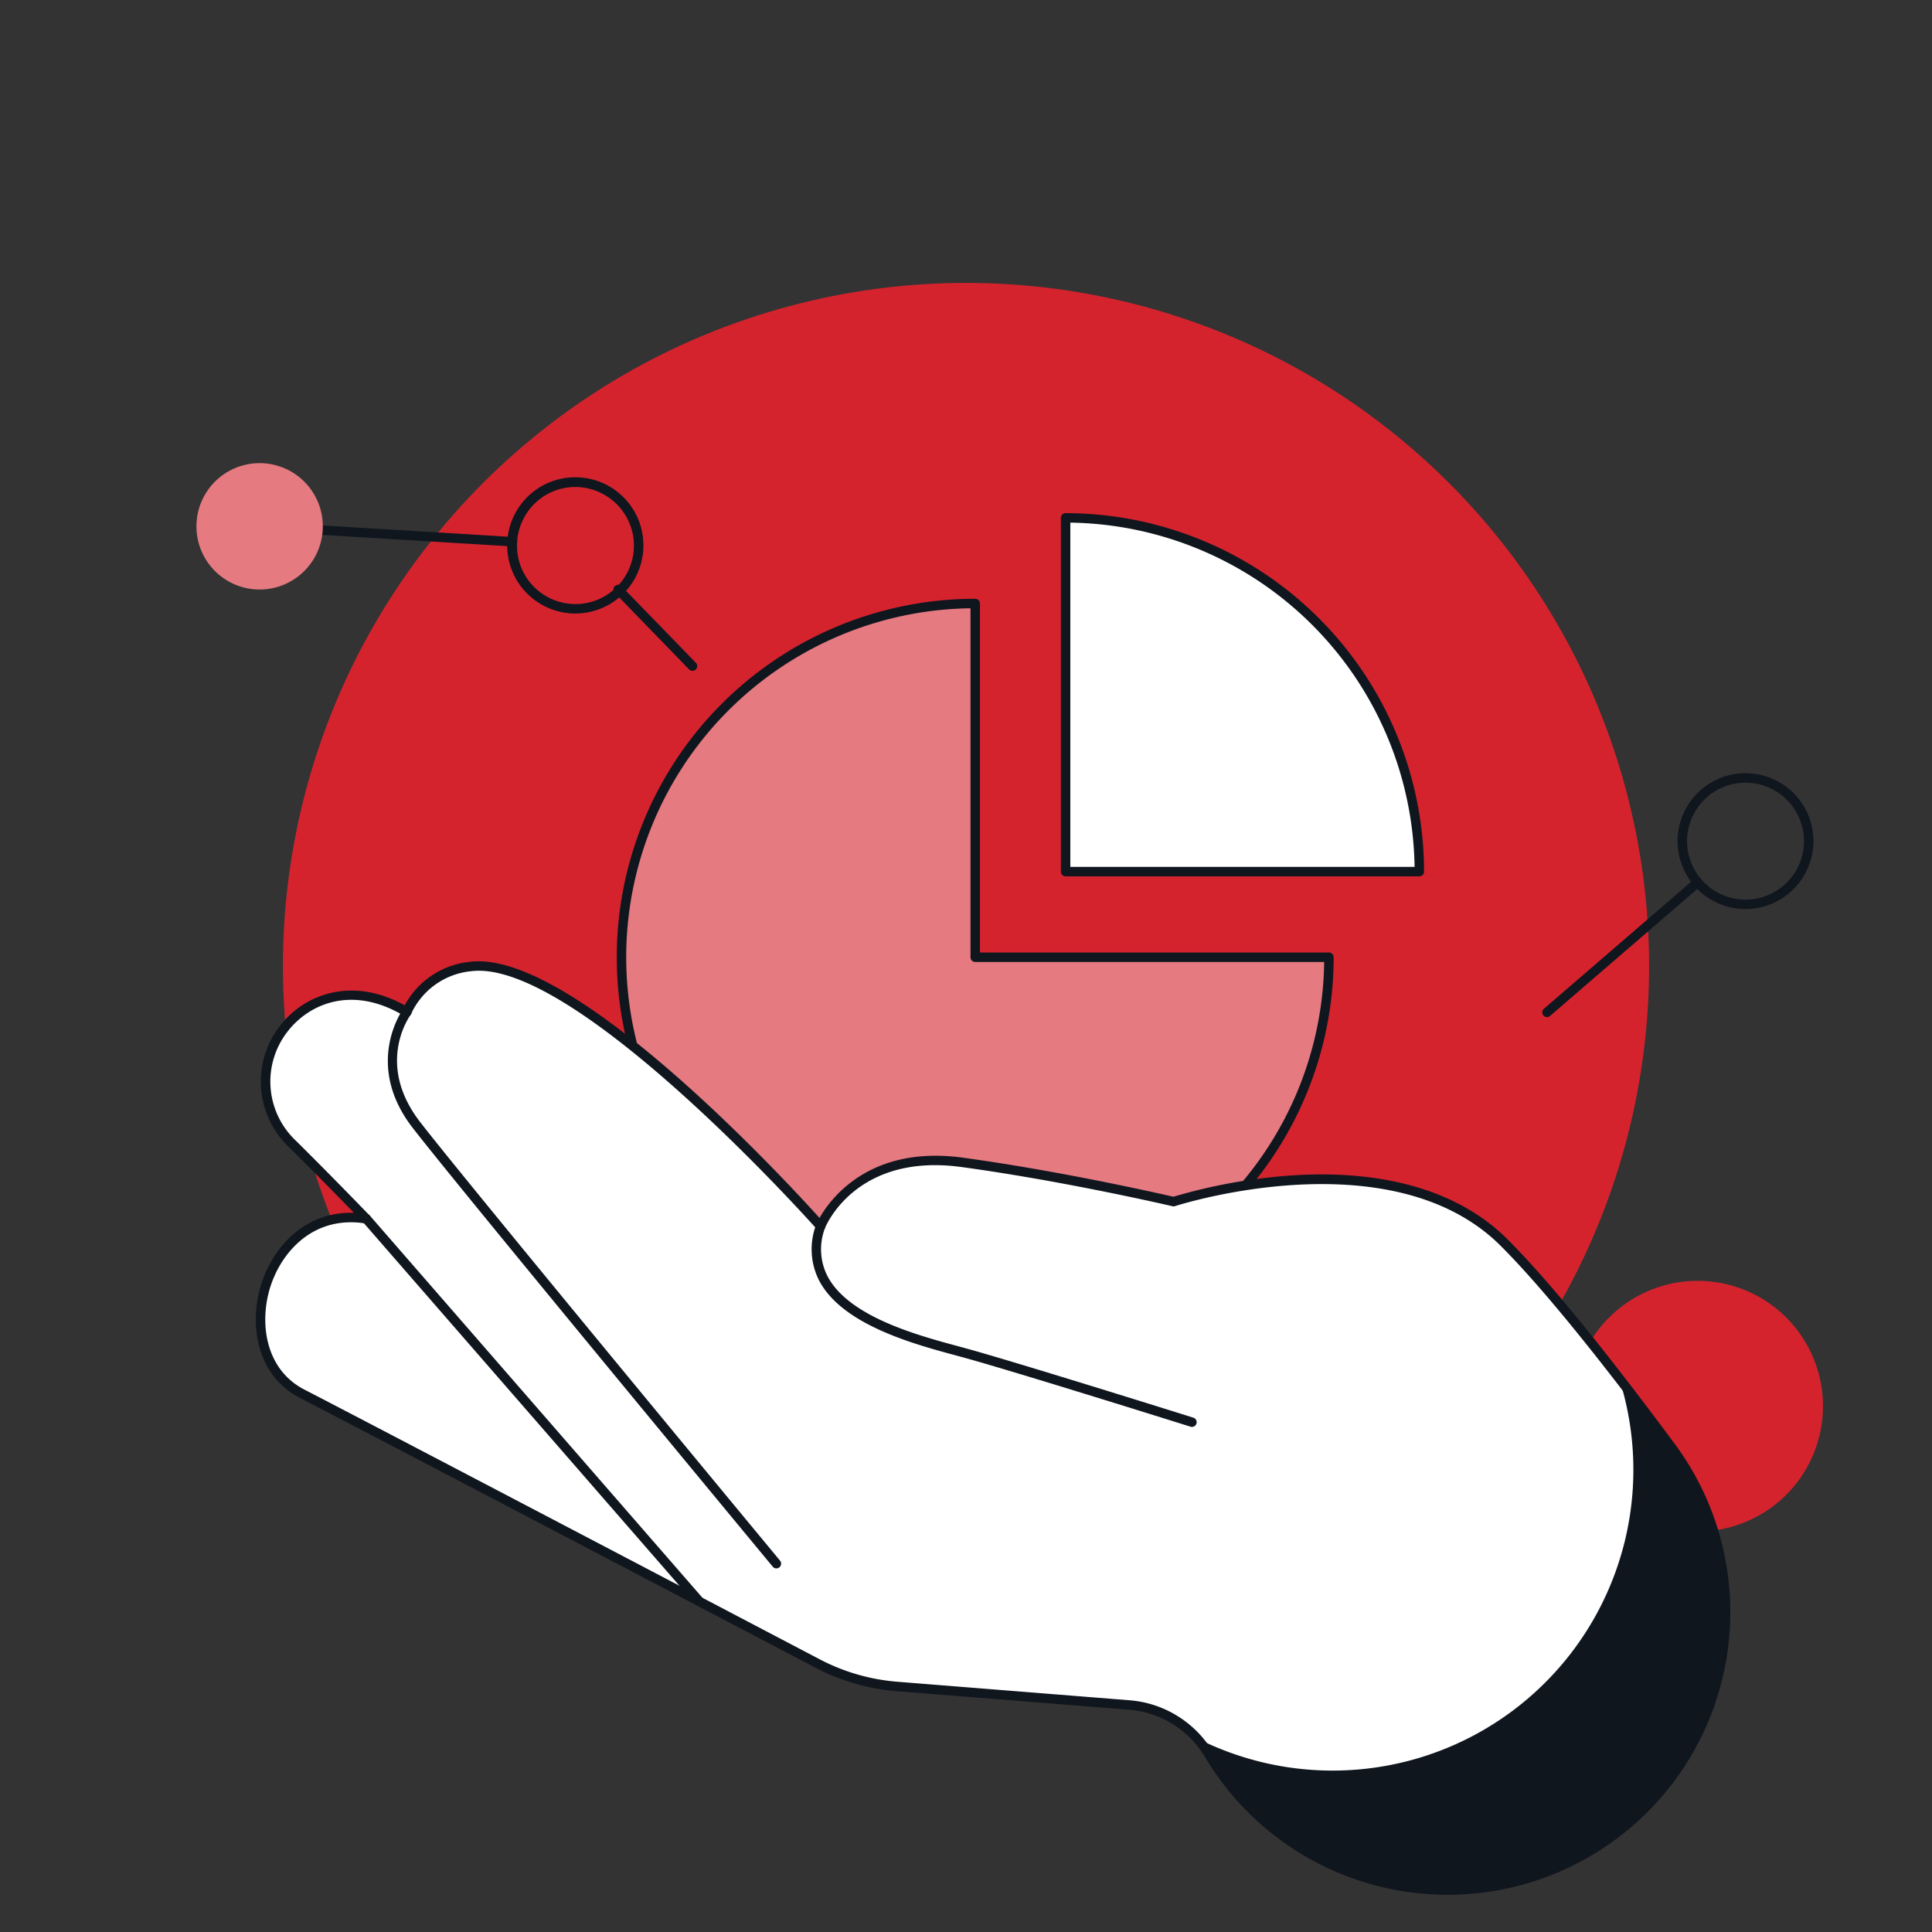 <svg xmlns="http://www.w3.org/2000/svg" width="234.383" height="234.383" viewBox="0 0 234.383 234.383">
  <rect x="0" y="0" width="234.383" height="234.383" fill="#333333" stroke="none"/>
  <g id="Gruppe_12630" data-name="Gruppe 12630" transform="translate(0 0)">
    <path id="Pfad_48715" data-name="Pfad 48715" d="M4877,553.38a15.2,15.2,0,1,1-15.2-15.2A15.2,15.2,0,0,1,4877,553.38Z" transform="translate(-4655.845 -382.792)" fill="#d5232e"/>
    <g id="Gruppe_12625" data-name="Gruppe 12625" transform="translate(0 0)">
      <g id="Gruppe_12624" data-name="Gruppe 12624" transform="translate(0 0)">
        <g id="Gruppe_12623" data-name="Gruppe 12623">
          <g id="Gruppe_12622" data-name="Gruppe 12622">
            <circle id="Ellipse_312" data-name="Ellipse 312" cx="82.867" cy="82.867" r="82.867" transform="translate(0 117.191) rotate(-45)" fill="#d5232e"/>
          </g>
        </g>
      </g>
    </g>
    <g id="Gruppe_12626" data-name="Gruppe 12626" transform="translate(74.823 62.251)">
      <path id="Pfad_48716" data-name="Pfad 48716" d="M4742.95,433.777a42.915,42.915,0,1,0,42.915,42.915H4742.95Z" transform="translate(-4699.46 -422.813)" fill="#e67a81"/>
      <path id="Pfad_48717" data-name="Pfad 48717" d="M4742.794,520.025a43.488,43.488,0,1,1,0-86.977.574.574,0,0,1,.574.574v42.341h42.339a.574.574,0,0,1,.575.574A43.537,43.537,0,0,1,4742.794,520.025Zm-.575-85.825a42.34,42.34,0,1,0,42.91,42.911h-42.335a.575.575,0,0,1-.575-.575Z" transform="translate(-4699.306 -422.658)" fill="#10161e"/>
      <path id="Pfad_48718" data-name="Pfad 48718" d="M4768.485,420.577v42.915H4811.4A42.915,42.915,0,0,0,4768.485,420.577Z" transform="translate(-4714.034 -420.002)" fill="#fff"/>
      <path id="Pfad_48719" data-name="Pfad 48719" d="M4811.245,463.911h-42.915a.574.574,0,0,1-.574-.574V420.422a.575.575,0,0,1,.574-.575,43.538,43.538,0,0,1,43.488,43.489A.574.574,0,0,1,4811.245,463.911Zm-42.34-1.148h41.763A42.4,42.4,0,0,0,4768.905,421Z" transform="translate(-4713.88 -419.847)" fill="#10161e"/>
    </g>
    <path id="Pfad_48720" data-name="Pfad 48720" d="M4795.278,523.211c-13.681-13.681-40.11-4.975-40.11-4.975s-12.905-3.028-25.659-4.767c-13.31-1.815-17.162,7.75-17.162,7.75s-29.39-33.142-42.449-31.51a9.5,9.5,0,0,0-7.751,5.517c-12.382-7.46-22.643,7.309-13.822,16.061,4.864,4.827,8.9,9.029,8.9,9.029-12.439-1.961-17.412,16.264-7.774,21.231,7.983,4.113,48.732,25.486,62.5,32.709a25.107,25.107,0,0,0,9.679,2.8L4749.8,579.3a12.4,12.4,0,0,1,9.661,6.008,33.717,33.717,0,1,0,56.019-37.383C4808.444,538.443,4800.854,528.787,4795.278,523.211Z" transform="translate(-4612.79 -372.459)" fill="#fff"/>
    <g id="Gruppe_12627" data-name="Gruppe 12627" transform="translate(145.208 167.18)">
      <path id="Pfad_48721" data-name="Pfad 48721" d="M4846.215,561.45c-2.066-2.784-4.18-5.582-6.276-8.288a36.491,36.491,0,0,1-51.208,43.7,12.383,12.383,0,0,1,1.463,1.971,33.717,33.717,0,1,0,56.021-37.383Z" transform="translate(-4788.731 -553.162)" fill="#10161e"/>
    </g>
    <path id="Pfad_48722" data-name="Pfad 48722" d="M4788.252,602.173a34.274,34.274,0,0,1-29.437-16.725,11.84,11.84,0,0,0-9.214-5.729l-28.165-2.247a25.575,25.575,0,0,1-9.9-2.862c-12.63-6.626-54.465-28.568-62.5-32.707-5.421-2.795-6.216-9.191-4.659-13.951,1.374-4.2,5.1-8.711,11.2-8.511-1.521-1.569-4.486-4.6-7.812-7.9a10.98,10.98,0,0,1-1.1-14.86c2.953-3.791,8.712-5.938,15.068-2.42a10.117,10.117,0,0,1,7.935-5.275c12.36-1.548,38.137,26.364,42.391,31.074,1.318-2.321,6.087-8.852,17.369-7.313,11.887,1.621,24.054,4.394,25.559,4.741a66.469,66.469,0,0,1,14.917-2.621c11.052-.621,19.911,2.072,25.623,7.785,4.816,4.815,11.631,13.154,20.258,24.78a34.29,34.29,0,0,1-27.537,54.743Zm-133.034-81.587c-5.291,0-8.529,4-9.748,7.723-1.411,4.313-.732,10.087,4.093,12.574,8.036,4.141,49.873,26.085,62.5,32.711a24.432,24.432,0,0,0,9.458,2.734l28.167,2.247a12.988,12.988,0,0,1,10.107,6.286,33.143,33.143,0,1,0,55.065-36.746c-8.592-11.582-15.37-19.876-20.146-24.652-13.278-13.278-39.265-4.922-39.523-4.836a.575.575,0,0,1-.312.013c-.128-.03-13.027-3.042-25.605-4.756-12.688-1.732-16.4,7.023-16.552,7.4a.578.578,0,0,1-.435.35.572.572,0,0,1-.526-.185c-.293-.33-29.343-32.9-41.951-31.322a8.965,8.965,0,0,0-7.284,5.149.571.571,0,0,1-.348.341.578.578,0,0,1-.485-.05c-6.379-3.844-11.593-1.421-14.121,1.822a9.857,9.857,0,0,0,1,13.339c4.814,4.777,8.872,9,8.914,9.039a.575.575,0,0,1-.5.966A11.321,11.321,0,0,0,4655.219,520.586Z" transform="translate(-4612.637 -372.304)" fill="#10161e"/>
    <path id="Pfad_48723" data-name="Pfad 48723" d="M4775.48,553.951a.562.562,0,0,1-.171-.027c-.213-.066-21.276-6.679-27.614-8.415l-.874-.237c-5.118-1.383-13.684-3.7-16.532-9.009a8.369,8.369,0,0,1-.4-6.841.574.574,0,1,1,1.09.364,7.178,7.178,0,0,0,.319,5.935c2.614,4.875,10.88,7.108,15.82,8.442l.878.239c6.358,1.742,27.442,8.36,27.654,8.427a.574.574,0,0,1-.172,1.122Z" transform="translate(-4630.879 -380.843)" fill="#10161e"/>
    <path id="Pfad_48724" data-name="Pfad 48724" d="M4700.959,575.465a.577.577,0,0,1-.433-.2l-40.415-46.435a.575.575,0,1,1,.867-.754l40.413,46.435a.573.573,0,0,1-.432.951Z" transform="translate(-4616.107 -380.599)" fill="#10161e"/>
    <path id="Pfad_48725" data-name="Pfad 48725" d="M4711.153,564.082a.569.569,0,0,1-.441-.208c-.38-.458-38-45.878-43.7-53.263-5.954-7.716-1.192-14.31-1.144-14.376a.574.574,0,1,1,.92.686c-.187.255-4.269,5.988,1.132,12.989,5.686,7.369,43.3,52.774,43.679,53.232a.575.575,0,0,1-.444.941Z" transform="translate(-4616.968 -373.811)" fill="#10161e"/>
    <g id="Gruppe_12628" data-name="Gruppe 12628" transform="translate(187.101 93.803)">
      <path id="Pfad_48726" data-name="Pfad 48726" d="M4842.532,492.947a.574.574,0,0,1-.376-1.009l18.28-15.766a.574.574,0,0,1,.751.869l-18.281,15.767A.574.574,0,0,1,4842.532,492.947Z" transform="translate(-4841.958 -463.362)" fill="#10161e"/>
      <path id="Pfad_48727" data-name="Pfad 48727" d="M4871.057,476.414a8.24,8.24,0,1,1,8.239-8.24A8.249,8.249,0,0,1,4871.057,476.414Zm0-15.331a7.092,7.092,0,1,0,7.091,7.092A7.1,7.1,0,0,0,4871.057,461.082Z" transform="translate(-4846.397 -459.934)" fill="#10161e"/>
    </g>
    <g id="Gruppe_12629" data-name="Gruppe 12629" transform="translate(23.83 56.186)">
      <path id="Pfad_48728" data-name="Pfad 48728" d="M4674.764,424.168l-30.7-1.867a.574.574,0,0,1,.07-1.146l30.661,1.865a.574.574,0,0,1-.035,1.148Z" transform="translate(-4636.436 -414.06)" fill="#10161e"/>
      <path id="Pfad_48729" data-name="Pfad 48729" d="M4690.7,430.86a8.265,8.265,0,1,1,2.429-.368A8.2,8.2,0,0,1,4690.7,430.86ZM4684.44,419.3a7.092,7.092,0,1,0,9.587-2.945,7.046,7.046,0,0,0-9.587,2.945Z" transform="translate(-4644.726 -412.617)" fill="#10161e"/>
      <path id="Pfad_48730" data-name="Pfad 48730" d="M4635.412,416.219a7.665,7.665,0,1,0,10.361-3.184A7.664,7.664,0,0,0,4635.412,416.219Z" transform="translate(-4634.518 -412.141)" fill="#e67a81"/>
      <path id="Pfad_48731" data-name="Pfad 48731" d="M4708.384,441.332a.573.573,0,0,1-.413-.174l-9.02-9.289a.574.574,0,1,1,.824-.8l9.02,9.289a.574.574,0,0,1-.412.974Z" transform="translate(-4648.204 -416.134)" fill="#10161e"/>
    </g>
  </g>
</svg>
